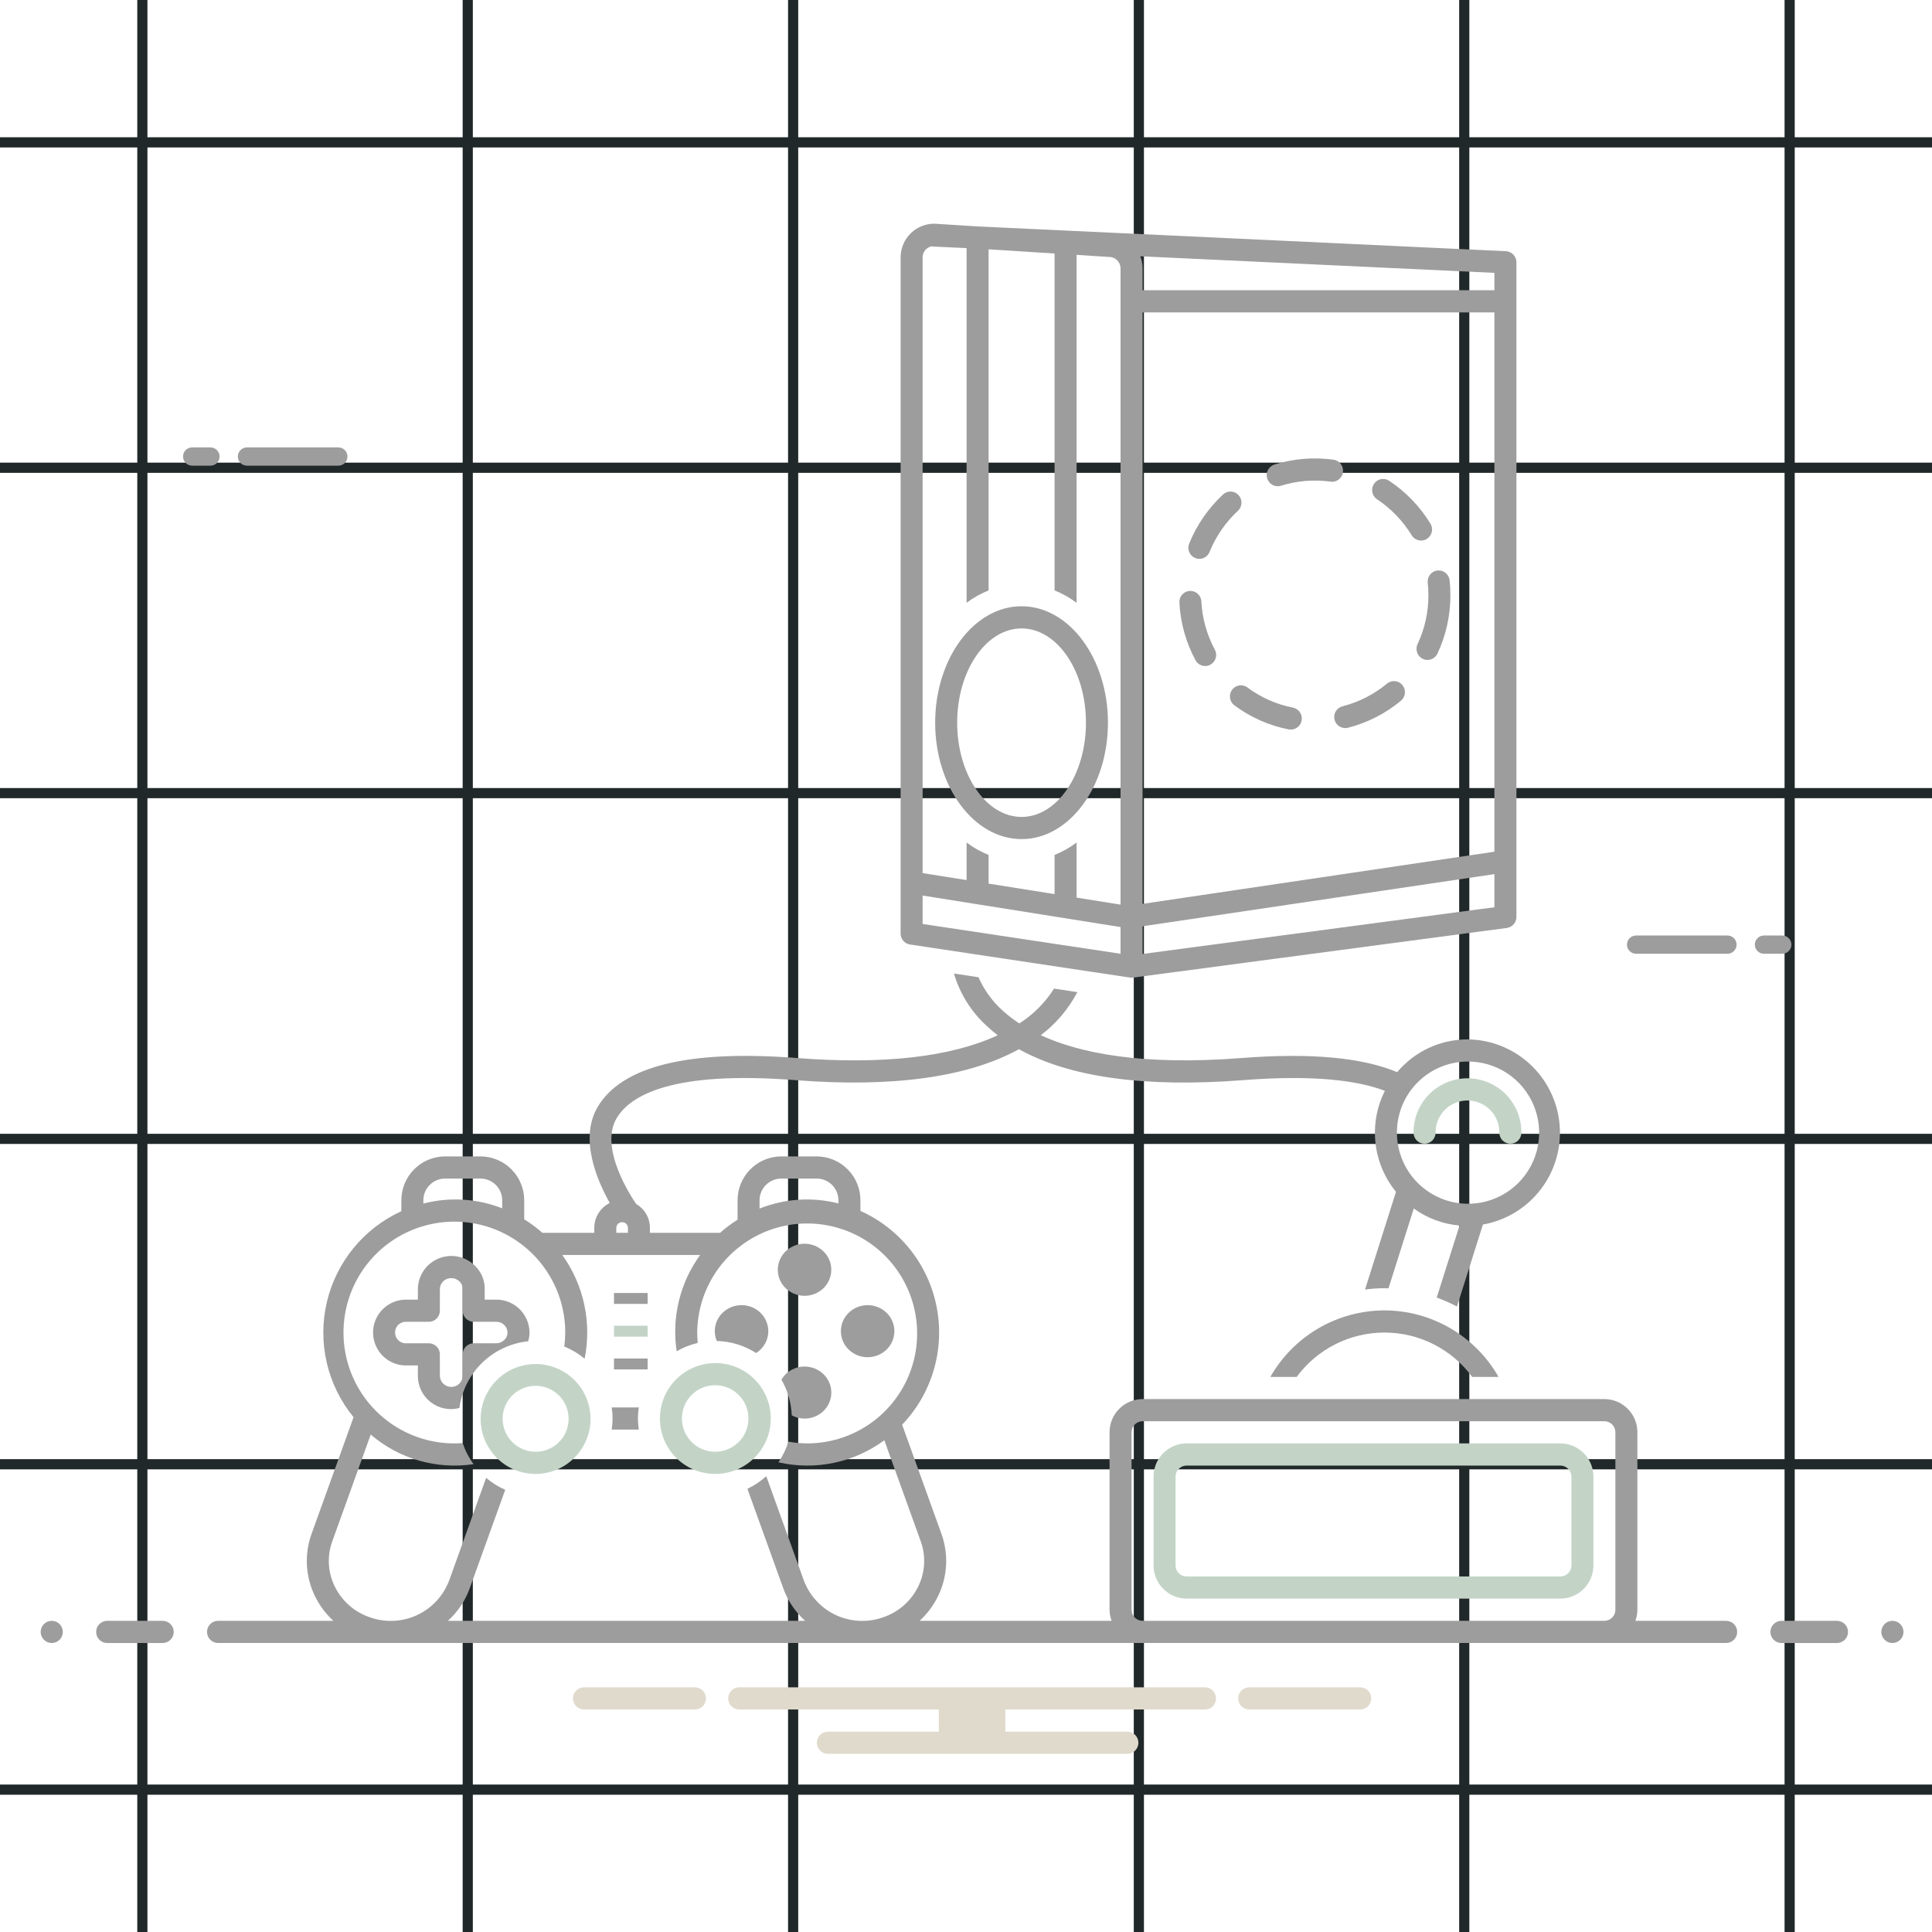 <svg width="95" height="95" viewBox="0 0 95 95" fill="none" xmlns="http://www.w3.org/2000/svg">
    <path d="M7 0C7 2.987 7 64.578 7 95" stroke="#212829" stroke-width="0.5"/>
    <path d="M95 7C92.013 7 30.422 7 -8.64267e-07 7" stroke="#212829" stroke-width="0.5"/>
    <path d="M23 0C23 2.987 23 64.578 23 95" stroke="#212829" stroke-width="0.5"/>
    <path d="M95 23C92.013 23 30.422 23 -8.64267e-07 23" stroke="#212829" stroke-width="0.5"/>
    <path d="M39 0C39 2.987 39 64.578 39 95" stroke="#212829" stroke-width="0.5"/>
    <path d="M95 39C92.013 39 30.422 39 -8.64267e-07 39" stroke="#212829" stroke-width="0.5"/>
    <path d="M56 0C56 2.987 56 64.578 56 95" stroke="#212829" stroke-width="0.5"/>
    <path d="M95 56C92.013 56 30.422 56 -8.64267e-07 56" stroke="#212829" stroke-width="0.5"/>
    <path d="M72 0C72 2.987 72 64.578 72 95" stroke="#212829" stroke-width="0.5"/>
    <path d="M95 72C92.013 72 30.422 72 -8.64267e-07 72" stroke="#212829" stroke-width="0.5"/>
    <path d="M88 0C88 2.987 88 64.578 88 95" stroke="#212829" stroke-width="0.5"/>
    <path d="M95 88C92.013 88 30.422 88 -8.64267e-07 88" stroke="#212829" stroke-width="0.5"/>
    <path d="M70.589 55.694C70.588 55.486 70.627 55.281 70.705 55.089C70.783 54.898 70.898 54.723 71.044 54.576C71.19 54.429 71.364 54.312 71.555 54.233C71.746 54.153 71.951 54.112 72.158 54.112C72.365 54.112 72.57 54.153 72.761 54.233C72.952 54.312 73.126 54.429 73.272 54.576C73.418 54.723 73.533 54.898 73.611 55.089C73.689 55.281 73.728 55.486 73.727 55.694C73.726 55.765 73.74 55.836 73.767 55.902C73.793 55.968 73.833 56.028 73.883 56.078C73.934 56.129 73.994 56.169 74.059 56.197C74.125 56.224 74.196 56.238 74.267 56.238C74.339 56.238 74.409 56.224 74.475 56.197C74.541 56.169 74.601 56.129 74.651 56.078C74.701 56.028 74.741 55.968 74.768 55.902C74.795 55.836 74.809 55.765 74.808 55.694C74.811 55.344 74.745 54.997 74.613 54.673C74.481 54.349 74.286 54.054 74.04 53.805C73.793 53.557 73.5 53.36 73.177 53.225C72.854 53.091 72.508 53.022 72.158 53.022C71.808 53.022 71.462 53.091 71.139 53.225C70.816 53.36 70.523 53.557 70.276 53.805C70.03 54.054 69.835 54.349 69.703 54.673C69.571 54.997 69.505 55.344 69.508 55.694C69.507 55.765 69.521 55.836 69.548 55.902C69.575 55.968 69.615 56.028 69.665 56.079C69.715 56.129 69.775 56.169 69.841 56.197C69.907 56.224 69.977 56.238 70.049 56.238C70.12 56.238 70.191 56.224 70.257 56.197C70.322 56.169 70.382 56.129 70.433 56.079C70.483 56.028 70.522 55.968 70.549 55.902C70.576 55.836 70.59 55.765 70.589 55.694Z" fill="#C3D4C7"/>
    <path d="M35.153 72.476C35.693 72.48 36.222 72.324 36.673 72.027C37.125 71.731 37.478 71.306 37.688 70.809C37.897 70.311 37.955 69.762 37.852 69.232C37.749 68.701 37.492 68.213 37.111 67.83C36.731 67.446 36.245 67.184 35.716 67.078C35.186 66.971 34.637 67.023 34.137 67.229C33.638 67.434 33.211 67.784 32.91 68.233C32.61 68.681 32.449 69.21 32.449 69.75C32.447 70.469 32.73 71.161 33.237 71.672C33.744 72.183 34.433 72.472 35.153 72.476ZM35.153 68.114C35.477 68.111 35.794 68.205 36.065 68.383C36.336 68.561 36.548 68.816 36.674 69.114C36.8 69.413 36.834 69.742 36.772 70.06C36.711 70.379 36.556 70.671 36.328 70.901C36.1 71.132 35.808 71.289 35.49 71.353C35.173 71.417 34.843 71.386 34.544 71.262C34.244 71.139 33.988 70.929 33.807 70.66C33.627 70.391 33.531 70.074 33.531 69.75C33.529 69.318 33.699 68.903 34.004 68.596C34.308 68.29 34.721 68.116 35.153 68.114Z" fill="#C3D4C7"/>
    <path d="M30.191 63.578H31.845V64.115H30.191V63.578Z" fill="#9D9D9D"/>
    <path d="M30.191 65.189H31.845V65.726H30.191V65.189Z" fill="#C3D4C7"/>
    <path d="M30.191 66.799H31.845V67.335H30.191V66.799Z" fill="#9D9D9D"/>
    <path d="M40.491 63.343C40.613 63.225 40.71 63.085 40.776 62.929C40.842 62.773 40.876 62.606 40.876 62.437C40.876 62.268 40.842 62.101 40.776 61.945C40.71 61.789 40.613 61.649 40.491 61.531C40.241 61.291 39.908 61.156 39.561 61.156C39.214 61.156 38.881 61.291 38.631 61.531C38.51 61.649 38.413 61.789 38.346 61.945C38.28 62.101 38.246 62.268 38.246 62.437C38.246 62.606 38.28 62.773 38.346 62.929C38.413 63.085 38.51 63.225 38.631 63.343C38.881 63.583 39.214 63.718 39.561 63.718C39.908 63.718 40.241 63.583 40.491 63.343Z" fill="#9D9D9D"/>
    <path d="M43.593 66.362C43.715 66.245 43.812 66.104 43.878 65.949C43.944 65.793 43.978 65.626 43.978 65.457C43.978 65.287 43.944 65.12 43.878 64.965C43.812 64.809 43.715 64.668 43.593 64.551C43.343 64.31 43.01 64.176 42.663 64.176C42.316 64.176 41.983 64.31 41.733 64.551C41.611 64.668 41.514 64.809 41.448 64.965C41.382 65.12 41.348 65.287 41.348 65.457C41.348 65.626 41.382 65.793 41.448 65.949C41.514 66.104 41.611 66.245 41.733 66.362C41.983 66.603 42.316 66.737 42.663 66.737C43.01 66.737 43.343 66.603 43.593 66.362Z" fill="#9D9D9D"/>
    <path d="M50.232 41.26C52.575 41.26 54.48 38.692 54.48 35.535C54.48 32.379 52.575 29.811 50.232 29.811C47.89 29.811 45.984 32.379 45.984 35.535C45.984 38.692 47.89 41.26 50.232 41.26ZM50.232 30.901C51.978 30.901 53.399 32.98 53.399 35.535C53.399 38.091 51.978 40.17 50.232 40.17C48.486 40.17 47.066 38.091 47.066 35.535C47.066 32.98 48.486 30.901 50.232 30.901Z" fill="#9D9D9D"/>
    <path d="M68.075 64.434C66.935 64.437 65.816 64.741 64.831 65.315C63.845 65.89 63.029 66.714 62.465 67.705H63.76C64.258 67.029 64.908 66.479 65.658 66.1C66.407 65.721 67.236 65.524 68.076 65.524C68.915 65.524 69.743 65.721 70.493 66.1C71.243 66.479 71.893 67.029 72.391 67.705H73.686C73.122 66.714 72.305 65.89 71.32 65.315C70.335 64.741 69.216 64.437 68.075 64.434Z" fill="#9D9D9D"/>
    <path d="M76.729 70.975H58.345C57.913 70.977 57.5 71.15 57.196 71.457C56.891 71.764 56.721 72.178 56.723 72.61V76.972C56.721 77.404 56.891 77.819 57.196 78.125C57.5 78.432 57.913 78.605 58.345 78.608H76.729C77.161 78.606 77.574 78.432 77.878 78.125C78.182 77.819 78.352 77.404 78.351 76.972V72.61C78.352 72.178 78.182 71.764 77.878 71.457C77.574 71.15 77.161 70.977 76.729 70.975ZM77.27 76.972C77.27 77.116 77.213 77.254 77.112 77.356C77.011 77.459 76.873 77.516 76.729 77.517H58.345C58.201 77.516 58.063 77.459 57.962 77.356C57.86 77.254 57.804 77.116 57.804 76.972V72.61C57.804 72.466 57.86 72.328 57.962 72.226C58.063 72.124 58.201 72.066 58.345 72.065H76.729C76.873 72.066 77.011 72.124 77.112 72.226C77.213 72.328 77.27 72.466 77.27 72.61V76.972Z" fill="#C3D4C7"/>
    <path d="M59.261 32.749C59.351 32.749 59.439 32.726 59.518 32.683C59.644 32.613 59.738 32.497 59.779 32.358C59.82 32.22 59.804 32.071 59.736 31.944C59.342 31.212 59.115 30.403 59.073 29.573C59.07 29.502 59.053 29.432 59.022 29.367C58.992 29.302 58.949 29.244 58.896 29.197C58.843 29.149 58.781 29.112 58.714 29.088C58.646 29.064 58.575 29.054 58.504 29.057C58.432 29.061 58.362 29.079 58.298 29.11C58.234 29.141 58.176 29.185 58.129 29.238C58.081 29.291 58.045 29.354 58.022 29.421C57.998 29.489 57.989 29.56 57.993 29.631C58.044 30.622 58.314 31.59 58.785 32.464C58.831 32.55 58.9 32.622 58.983 32.672C59.067 32.722 59.163 32.749 59.261 32.749Z" fill="#9D9D9D"/>
    <path d="M60.582 33.92C60.497 34.036 60.461 34.181 60.483 34.324C60.504 34.467 60.581 34.595 60.697 34.682C61.487 35.272 62.4 35.677 63.368 35.866C63.403 35.873 63.438 35.876 63.472 35.876C63.607 35.874 63.737 35.823 63.836 35.732C63.935 35.641 63.998 35.516 64.01 35.382C64.023 35.248 63.986 35.114 63.905 35.005C63.825 34.897 63.708 34.822 63.575 34.795C62.765 34.637 62 34.298 61.338 33.804C61.281 33.761 61.216 33.731 61.147 33.713C61.078 33.696 61.006 33.693 60.936 33.703C60.865 33.714 60.798 33.739 60.737 33.776C60.676 33.813 60.624 33.862 60.582 33.92Z" fill="#9D9D9D"/>
    <path d="M58.77 27.44C58.835 27.467 58.904 27.481 58.974 27.481C59.082 27.48 59.187 27.448 59.277 27.388C59.366 27.327 59.435 27.241 59.475 27.141C59.787 26.373 60.264 25.682 60.871 25.117C60.977 25.019 61.04 24.883 61.046 24.738C61.052 24.594 61.001 24.453 60.903 24.347C60.856 24.294 60.798 24.251 60.734 24.221C60.669 24.191 60.599 24.173 60.528 24.17C60.457 24.167 60.386 24.178 60.319 24.203C60.253 24.228 60.192 24.266 60.14 24.314C59.415 24.988 58.846 25.812 58.474 26.729C58.419 26.863 58.42 27.013 58.476 27.146C58.531 27.279 58.637 27.385 58.77 27.44Z" fill="#9D9D9D"/>
    <path d="M62.826 23.909C62.881 23.909 62.935 23.901 62.987 23.885C63.775 23.639 64.607 23.571 65.424 23.684C65.494 23.695 65.566 23.691 65.635 23.673C65.705 23.655 65.769 23.623 65.826 23.58C65.883 23.537 65.931 23.483 65.966 23.421C66.002 23.359 66.025 23.291 66.034 23.22C66.054 23.077 66.016 22.932 65.93 22.817C65.844 22.702 65.715 22.625 65.573 22.605C64.598 22.469 63.605 22.551 62.665 22.843C62.542 22.883 62.436 22.965 62.367 23.075C62.299 23.185 62.272 23.316 62.291 23.445C62.311 23.573 62.375 23.69 62.473 23.775C62.571 23.86 62.696 23.908 62.826 23.909Z" fill="#9D9D9D"/>
    <path d="M70.205 28.653C70.227 28.856 70.238 29.061 70.238 29.266C70.24 30.098 70.058 30.919 69.704 31.672C69.643 31.802 69.636 31.952 69.684 32.088C69.732 32.224 69.832 32.335 69.962 32.398C70.034 32.432 70.113 32.45 70.193 32.45C70.296 32.45 70.396 32.421 70.483 32.365C70.57 32.31 70.639 32.231 70.682 32.138C71.104 31.239 71.322 30.259 71.319 29.266C71.319 29.022 71.306 28.778 71.28 28.535C71.273 28.465 71.252 28.396 71.218 28.333C71.184 28.27 71.138 28.214 71.082 28.169C71.027 28.125 70.963 28.091 70.895 28.071C70.826 28.051 70.754 28.044 70.683 28.052C70.612 28.06 70.544 28.081 70.481 28.116C70.419 28.15 70.364 28.197 70.319 28.253C70.275 28.308 70.242 28.373 70.222 28.441C70.202 28.51 70.197 28.582 70.205 28.653Z" fill="#9D9D9D"/>
    <path d="M67.713 24.552C68.403 25.01 68.984 25.614 69.416 26.321C69.464 26.4 69.532 26.466 69.613 26.511C69.694 26.557 69.785 26.581 69.877 26.581C69.977 26.581 70.075 26.553 70.16 26.5C70.282 26.423 70.37 26.302 70.403 26.161C70.436 26.021 70.413 25.873 70.338 25.75C69.823 24.907 69.129 24.186 68.306 23.64C68.247 23.601 68.18 23.574 68.11 23.56C68.04 23.547 67.969 23.548 67.899 23.562C67.829 23.577 67.763 23.605 67.705 23.645C67.646 23.685 67.596 23.737 67.558 23.797C67.479 23.917 67.451 24.065 67.48 24.206C67.509 24.347 67.593 24.471 67.713 24.552Z" fill="#9D9D9D"/>
    <path d="M68.2 33.615C67.564 34.142 66.82 34.522 66.019 34.728C65.95 34.745 65.884 34.776 65.827 34.819C65.769 34.861 65.72 34.915 65.683 34.976C65.647 35.038 65.622 35.106 65.611 35.177C65.601 35.248 65.604 35.32 65.622 35.389C65.639 35.459 65.67 35.524 65.713 35.582C65.755 35.639 65.809 35.688 65.871 35.725C65.932 35.762 66 35.786 66.071 35.796C66.142 35.807 66.215 35.803 66.284 35.785C67.239 35.54 68.129 35.086 68.888 34.456C68.998 34.364 69.068 34.231 69.082 34.087C69.096 33.944 69.052 33.8 68.961 33.689C68.916 33.633 68.861 33.588 68.798 33.554C68.736 33.52 68.667 33.5 68.596 33.493C68.525 33.486 68.454 33.493 68.386 33.514C68.318 33.535 68.255 33.569 68.2 33.615Z" fill="#9D9D9D"/>
    <path d="M44.746 46.443L55.56 48.069C55.586 48.073 55.612 48.075 55.639 48.075L55.639 48.075L55.641 48.075C55.664 48.075 55.687 48.074 55.711 48.071L74.095 45.629C74.225 45.611 74.345 45.547 74.431 45.447C74.518 45.348 74.565 45.221 74.565 45.089V12.897C74.565 12.758 74.512 12.623 74.416 12.522C74.32 12.42 74.189 12.36 74.049 12.352L48.086 11.135L45.96 11C45.522 10.995 45.1 11.163 44.786 11.469C44.472 11.774 44.292 12.192 44.285 12.63V45.903C44.285 46.034 44.331 46.16 44.416 46.258C44.5 46.358 44.617 46.423 44.746 46.443ZM73.483 44.611L56.181 46.908V45.547L73.483 42.982V44.611ZM73.483 41.88L56.181 44.445V15.362H73.483V41.88ZM73.483 13.417V14.271H56.181V13.172C56.179 12.976 56.142 12.783 56.069 12.601L73.483 13.417ZM45.367 12.63C45.372 12.503 45.421 12.382 45.505 12.287C45.589 12.193 45.703 12.13 45.828 12.109C45.846 12.115 45.864 12.12 45.882 12.123L47.529 12.2V29.641C47.862 29.391 48.225 29.186 48.611 29.031V12.259L51.855 12.465V29.031C52.24 29.186 52.604 29.391 52.937 29.641V12.533L54.505 12.633C54.656 12.626 54.802 12.679 54.914 12.78C55.025 12.881 55.092 13.022 55.099 13.172V44.482L52.937 44.137V41.429C52.604 41.679 52.24 41.884 51.855 42.039V43.965L48.611 43.449V42.039C48.225 41.884 47.862 41.679 47.529 41.429V43.276L45.367 42.932L45.367 12.63ZM45.367 44.036L55.099 45.585V46.898L45.367 45.433V44.036Z" fill="#9D9D9D"/>
    <path d="M29.04 69.751C29.036 69.218 28.873 68.697 28.573 68.256C28.274 67.814 27.85 67.471 27.355 67.27C26.861 67.069 26.318 67.018 25.795 67.125C25.272 67.232 24.793 67.491 24.417 67.87C24.041 68.249 23.786 68.731 23.683 69.255C23.581 69.779 23.636 70.321 23.841 70.814C24.046 71.306 24.393 71.727 24.837 72.023C25.281 72.32 25.803 72.478 26.337 72.478C27.056 72.474 27.745 72.185 28.252 71.674C28.759 71.162 29.042 70.471 29.04 69.751ZM24.714 69.751C24.717 69.431 24.814 69.119 24.994 68.854C25.174 68.589 25.428 68.383 25.725 68.262C26.022 68.142 26.347 68.112 26.661 68.176C26.975 68.24 27.263 68.395 27.488 68.623C27.714 68.85 27.867 69.139 27.928 69.454C27.99 69.768 27.957 70.093 27.834 70.389C27.711 70.684 27.503 70.937 27.236 71.115C26.97 71.292 26.657 71.387 26.337 71.387C25.905 71.385 25.491 71.211 25.187 70.905C24.883 70.598 24.713 70.183 24.714 69.751Z" fill="#C3D4C7"/>
    <path d="M37.179 66.531C37.256 66.482 37.328 66.426 37.393 66.362C37.515 66.245 37.612 66.104 37.678 65.949C37.744 65.793 37.779 65.626 37.779 65.457C37.779 65.287 37.744 65.12 37.678 64.965C37.612 64.809 37.515 64.668 37.393 64.551C37.144 64.31 36.81 64.176 36.463 64.176C36.117 64.176 35.783 64.31 35.533 64.551C35.351 64.726 35.226 64.952 35.175 65.2C35.123 65.447 35.148 65.705 35.245 65.938C35.931 65.954 36.601 66.159 37.179 66.531Z" fill="#9D9D9D"/>
    <path d="M38.632 67.57C38.552 67.651 38.482 67.742 38.426 67.842C38.733 68.376 38.907 68.977 38.931 69.593C39.18 69.728 39.465 69.78 39.746 69.742C40.026 69.704 40.288 69.578 40.492 69.382C40.614 69.264 40.711 69.124 40.777 68.968C40.843 68.813 40.877 68.645 40.877 68.476C40.877 68.307 40.843 68.14 40.777 67.984C40.711 67.828 40.614 67.688 40.492 67.57C40.242 67.33 39.909 67.195 39.562 67.195C39.215 67.195 38.882 67.33 38.632 67.57Z" fill="#9D9D9D"/>
    <path d="M25.972 65.953C26.014 65.814 26.036 65.669 26.038 65.523C26.035 65.091 25.859 64.678 25.551 64.374C25.243 64.071 24.828 63.902 24.395 63.905H23.834V63.376C23.835 63.163 23.793 62.951 23.71 62.755C23.626 62.558 23.503 62.381 23.349 62.233C23.12 62.007 22.829 61.852 22.513 61.789C22.197 61.727 21.869 61.758 21.571 61.88C21.273 62.002 21.017 62.208 20.835 62.474C20.653 62.74 20.553 63.054 20.548 63.376V63.905H19.987C19.772 63.901 19.559 63.941 19.36 64.021C19.161 64.101 18.979 64.219 18.826 64.37C18.674 64.521 18.552 64.7 18.469 64.898C18.386 65.096 18.344 65.309 18.344 65.523C18.344 65.738 18.386 65.95 18.469 66.148C18.552 66.346 18.674 66.526 18.826 66.676C18.979 66.827 19.161 66.946 19.36 67.026C19.559 67.106 19.772 67.145 19.987 67.142H20.548V67.67C20.549 67.918 20.607 68.163 20.718 68.386C20.828 68.608 20.988 68.802 21.185 68.953C21.382 69.104 21.611 69.208 21.855 69.257C22.098 69.306 22.35 69.298 22.59 69.235C22.703 68.387 23.098 67.603 23.712 67.007C24.325 66.412 25.122 66.04 25.972 65.953ZM22.753 66.597V67.67C22.744 67.813 22.681 67.947 22.576 68.046C22.472 68.144 22.334 68.198 22.191 68.198C22.048 68.198 21.91 68.144 21.805 68.046C21.701 67.947 21.638 67.813 21.629 67.67V66.597C21.63 66.525 21.616 66.455 21.589 66.389C21.562 66.323 21.522 66.263 21.472 66.212C21.422 66.161 21.362 66.121 21.296 66.094C21.231 66.066 21.16 66.052 21.089 66.051H19.987C19.915 66.056 19.842 66.046 19.774 66.021C19.706 65.996 19.644 65.958 19.592 65.909C19.539 65.859 19.497 65.799 19.469 65.733C19.44 65.667 19.425 65.596 19.425 65.523C19.425 65.451 19.44 65.38 19.469 65.313C19.497 65.247 19.539 65.187 19.592 65.138C19.644 65.088 19.706 65.05 19.774 65.026C19.842 65.001 19.915 64.991 19.987 64.995H21.089C21.16 64.995 21.231 64.981 21.296 64.953C21.362 64.925 21.422 64.885 21.472 64.835C21.522 64.784 21.562 64.724 21.589 64.658C21.616 64.592 21.63 64.521 21.629 64.45V63.376C21.634 63.232 21.696 63.095 21.801 62.996C21.906 62.897 22.047 62.844 22.191 62.848C22.267 62.848 22.342 62.862 22.412 62.891C22.481 62.92 22.545 62.963 22.598 63.017C22.647 63.063 22.686 63.119 22.712 63.181C22.739 63.242 22.753 63.309 22.753 63.376V64.45C22.752 64.521 22.766 64.592 22.793 64.658C22.82 64.724 22.86 64.784 22.91 64.835C22.96 64.885 23.02 64.925 23.086 64.953C23.151 64.981 23.222 64.995 23.293 64.995H24.395C24.54 64.991 24.68 65.044 24.785 65.143C24.89 65.242 24.952 65.379 24.957 65.523C24.956 65.593 24.942 65.662 24.913 65.726C24.885 65.789 24.843 65.847 24.791 65.893C24.739 65.944 24.677 65.985 24.609 66.012C24.541 66.039 24.468 66.052 24.395 66.051H23.293C23.222 66.052 23.151 66.066 23.086 66.094C23.02 66.121 22.96 66.161 22.91 66.212C22.86 66.263 22.82 66.323 22.793 66.389C22.766 66.455 22.752 66.525 22.753 66.597Z" fill="#9D9D9D"/>
    <path d="M31.412 70.296C31.354 69.934 31.354 69.566 31.412 69.205H30.078C30.136 69.566 30.136 69.934 30.078 70.296H31.412Z" fill="#9D9D9D"/>
    <path d="M84.875 79.699H80.414C80.478 79.524 80.512 79.34 80.513 79.153V70.43C80.515 69.998 80.345 69.583 80.041 69.277C79.737 68.97 79.323 68.797 78.891 68.794H56.181C55.75 68.797 55.336 68.97 55.032 69.277C54.728 69.583 54.558 69.998 54.559 70.43V79.153C54.561 79.34 54.595 79.524 54.659 79.699H45.219C45.602 79.348 45.914 78.927 46.138 78.459C46.365 77.987 46.495 77.474 46.521 76.951C46.547 76.428 46.468 75.905 46.289 75.413L44.359 70.055C45.085 69.297 45.618 68.375 45.913 67.368C46.209 66.361 46.258 65.297 46.057 64.267C45.856 63.237 45.411 62.27 44.759 61.448C44.106 60.626 43.266 59.972 42.309 59.542V59.026C42.311 58.454 42.086 57.906 41.683 57.5C41.281 57.094 40.734 56.865 40.163 56.862H38.414C37.842 56.865 37.295 57.094 36.893 57.5C36.491 57.906 36.266 58.454 36.268 59.026V59.975C35.964 60.165 35.677 60.381 35.41 60.619H31.957V60.371C31.957 60.135 31.895 59.903 31.777 59.698C31.658 59.493 31.488 59.322 31.283 59.204C31.042 58.853 29.459 56.465 30.312 54.999C30.965 53.876 33.02 52.638 39.102 53.112C43.906 53.486 47.596 52.968 50.103 51.592C52.598 52.977 56.296 53.487 61.136 53.112C64.609 52.842 66.763 53.131 68.097 53.637C67.698 54.429 67.538 55.32 67.635 56.201C67.732 57.083 68.082 57.917 68.643 58.604L67.121 63.41C67.438 63.367 67.757 63.344 68.077 63.342C68.144 63.342 68.208 63.35 68.274 63.352L69.518 59.424C70.178 59.902 70.956 60.192 71.768 60.262L70.646 63.804C70.988 63.927 71.321 64.074 71.642 64.245L72.918 60.212C74.045 60.013 75.056 59.4 75.754 58.493C76.451 57.587 76.785 56.453 76.69 55.313C76.594 54.173 76.076 53.11 75.238 52.332C74.399 51.554 73.3 51.117 72.157 51.108C71.498 51.108 70.848 51.253 70.251 51.531C69.654 51.81 69.125 52.215 68.702 52.719C66.979 51.999 64.429 51.761 61.053 52.025C56.137 52.408 53.079 51.781 51.176 50.904C51.926 50.34 52.54 49.615 52.975 48.784L51.83 48.611C51.393 49.3 50.81 49.885 50.123 50.324C49.837 50.139 49.568 49.932 49.315 49.705C48.801 49.247 48.391 48.683 48.114 48.053L46.908 47.871C47.203 48.874 47.771 49.775 48.548 50.475C48.709 50.625 48.881 50.768 49.059 50.906C46.752 51.976 43.442 52.355 39.186 52.025C33.856 51.61 30.556 52.424 29.379 54.447C28.469 56.013 29.382 58.084 29.982 59.152C29.755 59.265 29.563 59.438 29.429 59.654C29.294 59.869 29.223 60.118 29.223 60.372V60.619H26.668C26.39 60.372 26.092 60.15 25.776 59.954V59.026C25.778 58.454 25.553 57.906 25.151 57.5C24.748 57.094 24.202 56.865 23.63 56.862H21.881C21.31 56.865 20.763 57.094 20.361 57.5C19.959 57.906 19.734 58.454 19.735 59.026V59.558C18.822 59.975 18.015 60.596 17.38 61.374C16.744 62.152 16.295 63.066 16.068 64.044C15.841 65.023 15.842 66.04 16.07 67.019C16.299 67.997 16.749 68.91 17.386 69.687L15.323 75.413C15.144 75.905 15.066 76.428 15.091 76.951C15.117 77.474 15.248 77.987 15.474 78.459C15.698 78.927 16.01 79.348 16.393 79.699H10.725C10.58 79.699 10.442 79.756 10.339 79.859C10.237 79.961 10.18 80.099 10.18 80.244C10.18 80.389 10.237 80.527 10.339 80.629C10.442 80.732 10.58 80.789 10.725 80.789H84.875C85.02 80.789 85.159 80.732 85.261 80.629C85.363 80.527 85.42 80.389 85.42 80.244C85.42 80.099 85.363 79.961 85.261 79.859C85.159 79.756 85.02 79.699 84.875 79.699ZM72.157 52.198C72.85 52.192 73.528 52.392 74.108 52.773C74.686 53.154 75.139 53.698 75.408 54.336C75.677 54.975 75.751 55.679 75.619 56.359C75.488 57.039 75.157 57.665 74.669 58.157C74.181 58.649 73.558 58.985 72.879 59.123C72.2 59.26 71.495 59.192 70.854 58.928C70.214 58.664 69.666 58.216 69.28 57.641C68.895 57.065 68.689 56.388 68.689 55.695C68.686 54.771 69.05 53.885 69.7 53.229C70.35 52.574 71.234 52.203 72.157 52.198ZM37.349 59.026C37.348 58.742 37.46 58.47 37.659 58.269C37.859 58.068 38.13 57.954 38.414 57.952H40.163C40.446 57.954 40.718 58.068 40.917 58.269C41.117 58.47 41.228 58.742 41.227 59.026V59.174C39.94 58.847 38.583 58.936 37.349 59.428V59.026ZM30.304 60.372C30.305 60.334 30.314 60.296 30.33 60.261C30.346 60.227 30.368 60.196 30.396 60.17C30.425 60.145 30.458 60.125 30.494 60.113C30.53 60.101 30.568 60.096 30.606 60.099C30.678 60.099 30.747 60.128 30.797 60.179C30.848 60.23 30.876 60.3 30.876 60.372V60.619H30.304L30.304 60.372ZM20.817 59.026C20.816 58.742 20.927 58.47 21.127 58.269C21.327 58.068 21.598 57.954 21.881 57.952H23.63C23.914 57.954 24.185 58.068 24.385 58.269C24.584 58.47 24.696 58.742 24.695 59.026V59.416C23.459 58.93 22.102 58.848 20.817 59.182L20.817 59.026ZM23.904 72.669L22.083 77.723C21.799 78.471 21.234 79.079 20.509 79.417C19.783 79.754 18.954 79.795 18.199 79.53C17.818 79.403 17.467 79.201 17.167 78.936C16.866 78.671 16.622 78.348 16.449 77.986C16.285 77.645 16.191 77.275 16.172 76.897C16.154 76.519 16.21 76.141 16.34 75.786L18.229 70.54C18.918 71.131 19.726 71.568 20.598 71.819C21.47 72.07 22.386 72.13 23.284 71.996C23.053 71.679 22.873 71.328 22.75 70.957C22.629 70.965 22.509 70.975 22.387 70.975C21.307 70.984 20.248 70.672 19.346 70.078C18.443 69.485 17.737 68.636 17.318 67.641C16.898 66.645 16.784 65.548 16.989 64.487C17.194 63.426 17.71 62.451 18.47 61.684C19.231 60.916 20.203 60.393 21.261 60.179C22.32 59.965 23.419 60.07 24.418 60.481C25.417 60.893 26.271 61.591 26.872 62.489C27.473 63.387 27.794 64.443 27.794 65.523C27.793 65.753 27.777 65.983 27.746 66.212C28.109 66.358 28.447 66.56 28.748 66.811C28.924 65.93 28.918 65.023 28.729 64.146C28.54 63.268 28.172 62.439 27.649 61.709H34.428C33.436 63.074 33.021 64.775 33.273 66.444C33.596 66.257 33.945 66.118 34.308 66.034C34.293 65.866 34.283 65.695 34.283 65.523C34.292 64.456 34.616 63.414 35.216 62.531C35.815 61.648 36.663 60.962 37.652 60.559C38.641 60.157 39.726 60.056 40.772 60.27C41.818 60.484 42.778 61.002 43.529 61.76C44.281 62.518 44.791 63.482 44.996 64.529C45.202 65.577 45.092 66.662 44.681 67.648C44.271 68.633 43.578 69.475 42.689 70.067C41.801 70.659 40.757 70.975 39.69 70.975C39.381 70.973 39.072 70.945 38.768 70.89C38.655 71.251 38.49 71.593 38.277 71.905C39.172 72.11 40.1 72.119 40.999 71.932C41.898 71.744 42.745 71.365 43.484 70.82L45.273 75.786C45.402 76.141 45.459 76.519 45.44 76.897C45.421 77.275 45.327 77.645 45.163 77.986C44.99 78.348 44.746 78.671 44.446 78.936C44.145 79.201 43.794 79.403 43.414 79.53C42.658 79.795 41.83 79.754 41.104 79.417C40.378 79.079 39.813 78.471 39.529 77.723L37.679 72.587C37.402 72.838 37.09 73.047 36.752 73.207L38.513 78.095C38.735 78.71 39.105 79.26 39.589 79.699H22.023C22.508 79.26 22.877 78.71 23.099 78.096L24.843 73.256C24.503 73.108 24.186 72.91 23.904 72.669ZM56.181 79.699C56.038 79.698 55.9 79.64 55.798 79.538C55.697 79.436 55.64 79.297 55.641 79.153V70.43C55.64 70.286 55.697 70.148 55.798 70.046C55.9 69.943 56.038 69.885 56.181 69.885H78.891C79.035 69.885 79.173 69.943 79.274 70.046C79.376 70.148 79.432 70.286 79.432 70.43V79.153C79.432 79.297 79.376 79.436 79.274 79.538C79.173 79.64 79.035 79.698 78.891 79.699H56.181Z" fill="#9D9D9D"/>
    <path d="M7.998 79.699H5.272C5.127 79.699 4.989 79.757 4.886 79.859C4.784 79.961 4.727 80.1 4.727 80.244C4.727 80.389 4.784 80.528 4.886 80.63C4.989 80.732 5.127 80.79 5.272 80.79H7.998C8.143 80.79 8.281 80.732 8.383 80.63C8.486 80.528 8.543 80.389 8.543 80.244C8.543 80.1 8.486 79.961 8.383 79.859C8.281 79.757 8.143 79.699 7.998 79.699Z" fill="#9D9D9D"/>
    <path d="M2.545 80.79C2.846 80.79 3.09 80.546 3.09 80.244C3.09 79.943 2.846 79.699 2.545 79.699C2.244 79.699 2 79.943 2 80.244C2 80.546 2.244 80.79 2.545 80.79Z" fill="#9D9D9D"/>
    <path d="M90.326 79.699H87.6C87.455 79.699 87.317 79.757 87.214 79.859C87.112 79.961 87.055 80.1 87.055 80.244C87.055 80.389 87.112 80.528 87.214 80.63C87.317 80.732 87.455 80.79 87.6 80.79H90.326C90.471 80.79 90.609 80.732 90.712 80.63C90.814 80.528 90.871 80.389 90.871 80.244C90.871 80.1 90.814 79.961 90.712 79.859C90.609 79.757 90.471 79.699 90.326 79.699Z" fill="#9D9D9D"/>
    <path d="M93.053 80.79C93.354 80.79 93.598 80.546 93.598 80.244C93.598 79.943 93.354 79.699 93.053 79.699C92.752 79.699 92.508 79.943 92.508 80.244C92.508 80.546 92.752 80.79 93.053 80.79Z" fill="#9D9D9D"/>
    <path d="M59.249 82.969H36.35C36.205 82.969 36.067 83.026 35.964 83.128C35.862 83.231 35.805 83.369 35.805 83.514C35.805 83.659 35.862 83.797 35.964 83.9C36.067 84.002 36.205 84.059 36.35 84.059H46.164V85.15H40.712C40.567 85.15 40.428 85.207 40.326 85.309C40.224 85.412 40.166 85.55 40.166 85.695C40.166 85.84 40.224 85.978 40.326 86.08C40.428 86.183 40.567 86.24 40.712 86.24H55.433C55.577 86.24 55.716 86.183 55.818 86.08C55.92 85.978 55.978 85.84 55.978 85.695C55.978 85.55 55.92 85.412 55.818 85.309C55.716 85.207 55.577 85.15 55.433 85.15H49.435V84.059H59.249C59.394 84.059 59.532 84.002 59.635 83.9C59.737 83.797 59.794 83.659 59.794 83.514C59.794 83.369 59.737 83.231 59.635 83.128C59.532 83.026 59.394 82.969 59.249 82.969Z" fill="#E0DACD"/>
    <path d="M66.88 84.059H61.428C61.283 84.059 61.145 84.002 61.042 83.9C60.94 83.797 60.883 83.659 60.883 83.514C60.883 83.369 60.94 83.231 61.042 83.128C61.145 83.026 61.283 82.969 61.428 82.969H66.88C67.025 82.969 67.163 83.026 67.266 83.128C67.368 83.231 67.425 83.369 67.425 83.514C67.425 83.659 67.368 83.797 67.266 83.9C67.163 84.002 67.025 84.059 66.88 84.059Z" fill="#E0DACD"/>
    <path d="M34.169 84.059H28.717C28.573 84.059 28.434 84.002 28.332 83.9C28.229 83.797 28.172 83.659 28.172 83.514C28.172 83.369 28.229 83.231 28.332 83.128C28.434 83.026 28.573 82.969 28.717 82.969H34.169C34.314 82.969 34.453 83.026 34.555 83.128C34.657 83.231 34.715 83.369 34.715 83.514C34.715 83.659 34.657 83.797 34.555 83.9C34.453 84.002 34.314 84.059 34.169 84.059Z" fill="#E0DACD"/>
    <path d="M16.636 22.898H12.145C11.896 22.898 11.695 22.697 11.695 22.449C11.695 22.201 11.896 22 12.145 22H16.636C16.884 22 17.085 22.201 17.085 22.449C17.085 22.697 16.884 22.898 16.636 22.898Z" fill="#9D9D9D"/>
    <path d="M80.45 46.898H84.942C85.189 46.898 85.391 46.697 85.391 46.449C85.391 46.201 85.189 46 84.942 46H80.45C80.202 46 80.001 46.201 80.001 46.449C80.001 46.697 80.202 46.898 80.45 46.898Z" fill="#9D9D9D"/>
    <path d="M10.348 22.898H9.449C9.201 22.898 9 22.697 9 22.449C9 22.201 9.201 22 9.449 22H10.348C10.595 22 10.797 22.201 10.797 22.449C10.797 22.697 10.595 22.898 10.348 22.898Z" fill="#9D9D9D"/>
    <path d="M86.739 46.898H87.637C87.885 46.898 88.086 46.697 88.086 46.449C88.086 46.201 87.885 46 87.637 46H86.739C86.49 46 86.289 46.201 86.289 46.449C86.289 46.697 86.49 46.898 86.739 46.898Z" fill="#9D9D9D"/>
</svg>
